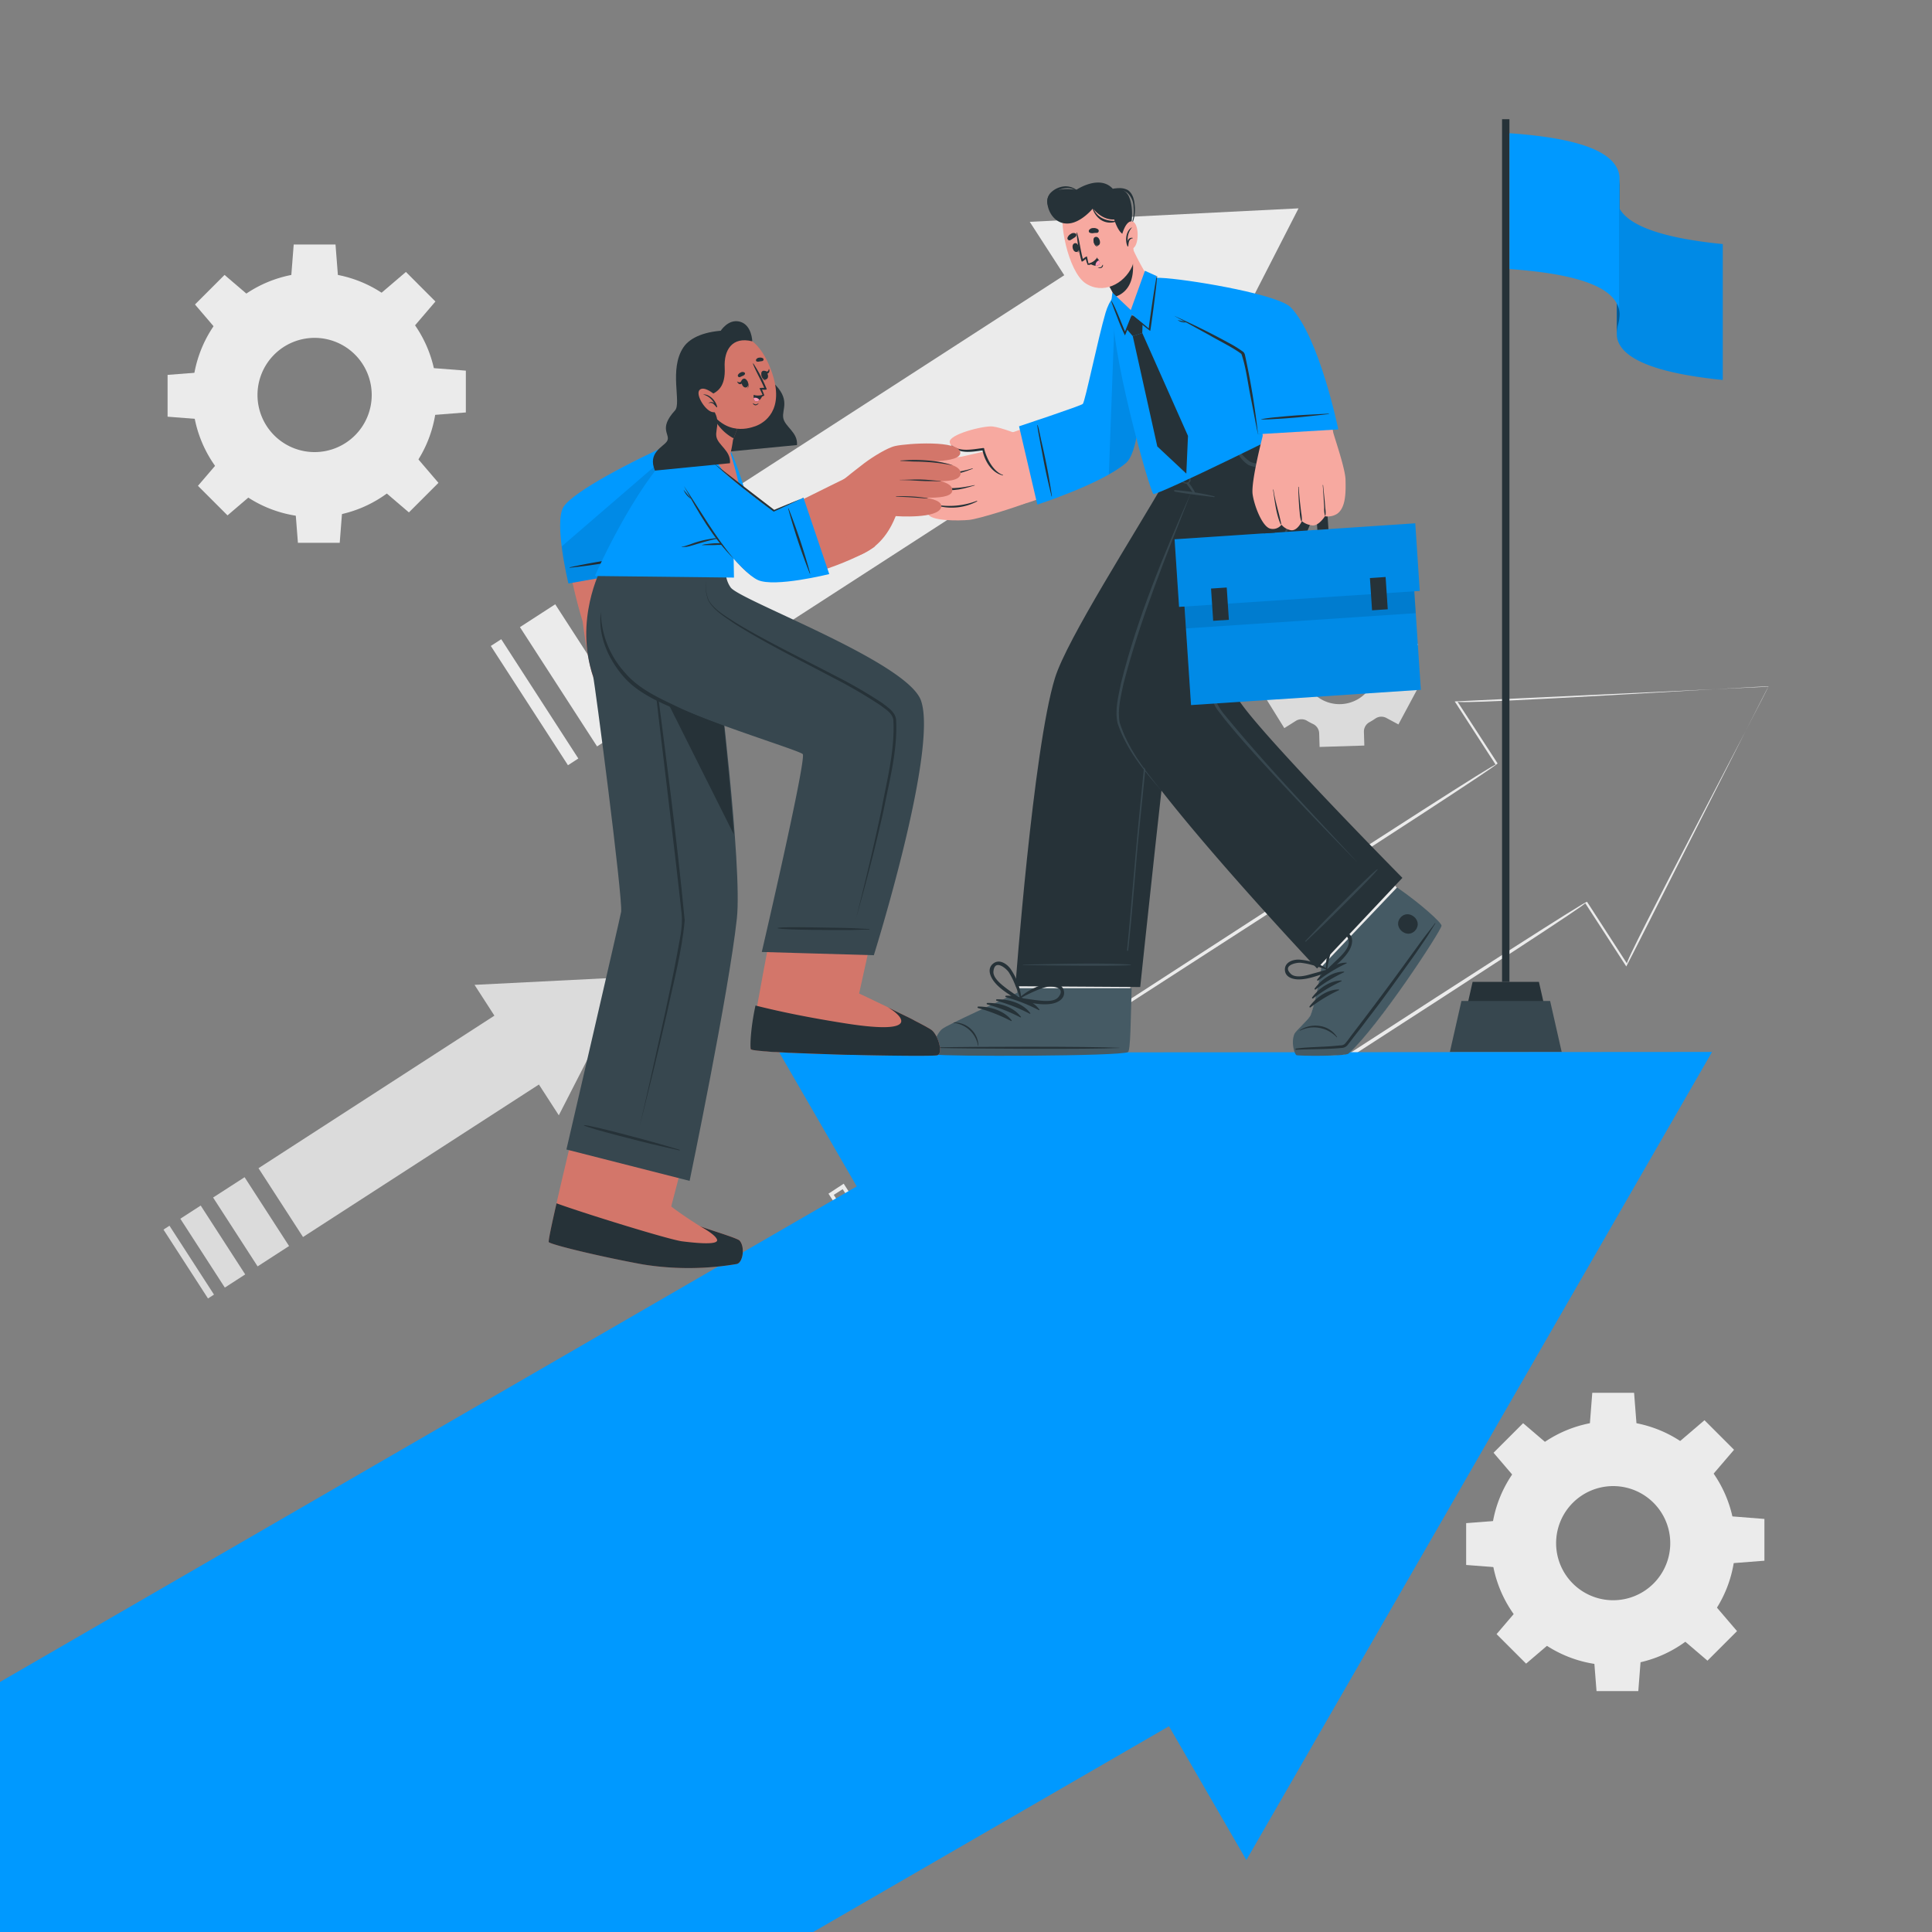 <svg xmlns="http://www.w3.org/2000/svg" viewBox="0 0 500 500"><rect x="0" y="0" width="500" height="500" fill="#808080" stroke="none"/><g id="freepik--background-complete--inject-663"><polygon points="336.06 53.92 304.32 115.9 295.4 102.08 189.59 170.49 169.63 139.62 275.43 71.23 266.5 57.41 336.06 53.92" style="fill:#ebebeb"></polygon><polygon points="129.72 165.43 149.67 196.3 146.99 198.04 127.02 167.17 129.72 165.43" style="fill:#ebebeb"></polygon><polygon points="143.69 156.39 163.66 187.26 154.52 193.17 134.56 162.3 143.69 156.39" style="fill:#ebebeb"></polygon><polygon points="163.39 143.66 183.35 174.53 169.24 183.66 149.28 152.78 163.39 143.66" style="fill:#ebebeb"></polygon><polygon points="162.94 252.86 144.62 288.64 139.47 280.67 78.42 320.14 66.9 302.33 127.95 262.85 122.81 254.88 162.94 252.86" style="fill:#dbdbdb"></polygon><polygon points="63.3 304.66 74.81 322.47 66.67 327.74 55.15 309.92 63.3 304.66" style="fill:#dbdbdb"></polygon><rect x="51.91" y="312.01" width="6.28" height="21.22" transform="translate(-166.27 81.52) rotate(-32.87)" style="fill:#dbdbdb"></rect><polygon points="43.86 317.22 55.38 335.04 53.83 336.04 42.31 318.22 43.86 317.22" style="fill:#dbdbdb"></polygon><path d="M238.24,344.92c-7.15-10.67-17-25.32-23.83-36,.58-.39,3.36-2.2,3.94-2.58,6.77,10.56,16.62,25.91,23.09,36.48l.05.08-.07,0-3.18,1.95Zm0,0,3.08-2.1,0,.13c-6.82-10-16.81-25.32-23.51-35.61l.69.15-3.13,2,.15-.67c6.66,10.31,16.16,25.51,22.75,36.1Z" style="fill:#ebebeb"></path><path d="M457.69,177.64c-.52.66-36.39,71.91-36.81,72.48l-.25-.39-10.38-16c2-.25-122.79,79.58-122.3,79.63l-.4.26-.25-.4-23.16-35.83-.26-.4.4-.26c.09.33,123.61-80.38,122.8-78.82l-10.35-16-.25-.38c.4-.06,80.77-3.77,81.21-3.82Zm0,0c0-.25-81.89,5-80.51,3.92l10.39,16c.69.52-122.67,79.55-122.78,79.94l.14-.66,23.16,35.84-.65-.14c.41.07,123.09-80,123.29-79.15l10.35,16c-1.63,1,37-71.88,36.61-71.8Z" style="fill:#ebebeb"></path><path d="M234.43,296.57c3.95,5.92,13.91,20.85,17.69,26.58l5.87,9,.25.38-.39.25-10.59,6.88-.42.28-.27-.43c-3.83-5.95-13.6-21.16-17.24-26.95l-5.69-9-.13-.19.19-.12,10.73-6.67Zm0,0L224,303.62l.06-.31,5.89,8.89c3.75,5.64,13.7,20.92,17.51,26.78l-.69-.15L257.35,332l-.13.63-5.72-8.91c-3.62-5.72-13.35-21.24-17.07-27.17Z" style="fill:#ebebeb"></path><path d="M257.28,281.8c7,10.54,16.77,25.11,23.54,35.59l.24.37-.37.24-16.35,10.64-.42.27-.27-.42-11.53-17.95c-3.91-6.05-7.73-12.16-11.6-18.24,4.24-2.66,12.52-7.86,16.76-10.5Zm0,0c-4,2.71-12.18,8.12-16.22,10.82l.09-.39c3.9,5.95,7.85,11.86,11.71,17.83L264.49,328l-.69-.15,16.41-10.54-.13.61c-6.64-10.32-16.16-25.51-22.8-36.07Z" style="fill:#ebebeb"></path><path d="M335.38,186.55a2.78,2.78,0,0,1,2.9,0c.24.15.49.29.74.42s.51.27.77.39a2.76,2.76,0,0,1,1.61,2.39l.11,3.56,11.58-.36-.11-3.56a2.76,2.76,0,0,1,1.46-2.5,16.2,16.2,0,0,0,1.47-.91,2.75,2.75,0,0,1,2.87-.18l3.13,1.68,5.48-10.22-3.13-1.68a2.77,2.77,0,0,1-1.44-2.5,14.12,14.12,0,0,0-.05-1.72,2.78,2.78,0,0,1,1.27-2.6l3-1.87L361,157.06l-3,1.88a2.74,2.74,0,0,1-2.88,0c-.24-.15-.49-.29-.74-.42s-.51-.26-.76-.39a2.74,2.74,0,0,1-1.62-2.39l-.11-3.56-11.58.36.11,3.54a2.72,2.72,0,0,1-1.45,2.5,13.92,13.92,0,0,0-1.47.92,2.77,2.77,0,0,1-2.88.18L331.41,158l-5.48,10.22,3.13,1.68a2.75,2.75,0,0,1,1.44,2.5,14.22,14.22,0,0,0,.05,1.73,2.74,2.74,0,0,1-1.28,2.59l-3,1.87,6.11,9.85Zm2.91-18.29a9.49,9.49,0,1,1,3.88,12.85A9.51,9.51,0,0,1,338.29,168.26Z" style="fill:#dbdbdb"></path><path d="M385.87,399.37a31.62,31.62,0,1,0,31.62-31.62A31.63,31.63,0,0,0,385.87,399.37Zm16.85,0a14.77,14.77,0,1,1,14.77,14.77A14.77,14.77,0,0,1,402.72,399.37Z" style="fill:#ebebeb"></path><polygon points="411.41 369.06 423.57 369.06 422.9 360.45 412.08 360.45 411.41 369.06" style="fill:#ebebeb"></polygon><polygon points="434.56 373.16 443.15 381.76 448.77 375.2 441.12 367.55 434.56 373.16" style="fill:#ebebeb"></polygon><polygon points="448.02 392.42 448.02 404.58 456.63 403.91 456.63 393.1 448.02 392.42" style="fill:#ebebeb"></polygon><polygon points="443.93 415.57 435.33 424.17 441.89 429.78 449.54 422.13 443.93 415.57" style="fill:#ebebeb"></polygon><polygon points="424.66 429.04 412.5 429.04 413.18 437.65 423.99 437.65 424.66 429.04" style="fill:#ebebeb"></polygon><polygon points="401.52 424.94 392.92 416.34 387.31 422.91 394.95 430.55 401.52 424.94" style="fill:#ebebeb"></polygon><polygon points="388.05 405.68 388.05 393.52 379.44 394.19 379.44 405.01 388.05 405.68" style="fill:#ebebeb"></polygon><polygon points="392.14 382.53 400.74 373.93 394.18 368.32 386.53 375.97 392.14 382.53" style="fill:#ebebeb"></polygon><path d="M49.79,102.2A31.63,31.63,0,1,0,81.42,70.58,31.64,31.64,0,0,0,49.79,102.2Zm16.85,0A14.78,14.78,0,1,1,81.42,117,14.78,14.78,0,0,1,66.64,102.2Z" style="fill:#ebebeb"></path><polygon points="75.34 71.89 87.5 71.89 86.83 63.28 76.01 63.28 75.34 71.89" style="fill:#ebebeb"></polygon><polygon points="98.48 75.99 107.08 84.59 112.69 78.03 105.05 70.38 98.48 75.99" style="fill:#ebebeb"></polygon><polygon points="111.95 95.25 111.95 107.41 120.56 106.74 120.56 95.92 111.95 95.25" style="fill:#ebebeb"></polygon><polygon points="107.86 118.4 99.26 127 105.82 132.61 113.47 124.96 107.86 118.4" style="fill:#ebebeb"></polygon><polygon points="88.59 131.87 76.43 131.87 77.1 140.48 87.92 140.48 88.59 131.87" style="fill:#ebebeb"></polygon><polygon points="65.44 127.77 56.85 119.17 51.23 125.73 58.88 133.38 65.44 127.77" style="fill:#ebebeb"></polygon><polygon points="51.98 108.51 51.98 96.35 43.37 97.02 43.37 107.84 51.98 108.51" style="fill:#ebebeb"></polygon><polygon points="56.07 85.36 64.67 76.76 58.11 71.15 50.46 78.8 56.07 85.36" style="fill:#ebebeb"></polygon></g><g id="freepik--Flag--inject-663"><rect x="388.73" y="30.85" width="1.91" height="223.26" style="fill:#263238"></rect><polygon points="400.51 263.99 378.87 263.99 381.11 254.11 398.27 254.11 400.51 263.99" style="fill:#263238"></polygon><polygon points="404.17 272.27 375.22 272.27 378.22 259.05 401.17 259.05 404.17 272.27" style="fill:#37474f"></polygon><path d="M418.43,86.34l0-35.15A5.4,5.4,0,0,0,418.7,53a6.39,6.39,0,0,0,.94,1.76c3.08,4.15,11.87,7,26.21,8.41l0,35.16c-14.34-1.44-23.13-4.26-26.21-8.41a6.39,6.39,0,0,1-.94-1.76A5.5,5.5,0,0,1,418.43,86.34Z" style="fill:#0099FF"></path><g style="opacity:0.1"><path d="M418.43,86.34l0-35.15A5.4,5.4,0,0,0,418.7,53a6.39,6.39,0,0,0,.94,1.76c3.08,4.15,11.87,7,26.21,8.41l0,35.16c-14.34-1.44-23.13-4.26-26.21-8.41a6.39,6.39,0,0,1-.94-1.76A5.5,5.5,0,0,1,418.43,86.34Z"></path></g><path d="M419.16,81.35a10.6,10.6,0,0,1-.37,2.54,11.33,11.33,0,0,0-.36,2.45l0-35.15a11.24,11.24,0,0,1,.36-2.45,10.68,10.68,0,0,0,.37-2.55C419.15,56.74,419.16,70.8,419.16,81.35Z" style="fill:#0099FF"></path><g style="opacity:0.4"><path d="M419.16,81.35a10.6,10.6,0,0,1-.37,2.54,11.33,11.33,0,0,0-.36,2.45l0-35.15a11.24,11.24,0,0,1,.36-2.45,10.68,10.68,0,0,0,.37-2.55C419.15,56.74,419.16,70.8,419.16,81.35Z"></path></g><path d="M419.14,46.19l0,35.16a5.77,5.77,0,0,0-.35-2,7.43,7.43,0,0,0-.94-1.72c-3.2-4.31-12.14-6.93-27.19-8V34.48c15,1.05,24,3.67,27.18,8a7.17,7.17,0,0,1,.94,1.71A5.81,5.81,0,0,1,419.14,46.19Z" style="fill:#0099FF"></path></g><g id="freepik--Arrow--inject-663"><polygon points="333.1 429.06 302.53 446.75 302.52 446.75 210.45 500 0 500 0 435.29 221.72 307.04 252.29 289.36 333.1 429.06" style="fill:#0099FF"></polygon><polygon points="322.56 481.38 443.07 272.24 201.69 272.41 322.56 481.38" style="fill:#0099FF"></polygon></g><g id="freepik--character-2--inject-663"><path d="M243.08,272.74c1.57.51,46.45.12,48.15-1,.65-.41,1-6.95,1.14-14.86,0-1.71,3.42-29.25,3.42-29.25l-30,.18-2.35,29.24s-17.12,7.83-18.86,9.24S241.51,272.23,243.08,272.74Z" style="fill:#f7a9a0"></path><path d="M292.92,251.62c-.32,2.82-.54,4.85-.55,5.27-.17,7.92-.49,14.45-1.14,14.87-1.7,1.1-46.58,1.49-48.15,1s-.23-5,1.51-6.43,18.84-9.24,18.84-9.24l.44-5.45Z" style="fill:#ebebeb"></path><path d="M242.25,272.91c1.62.54,47.91.48,49.67-.64.67-.42.71-8.36.94-16.52H263.37l-.1,1.17c-4.1,2-17.89,8.16-19.42,9.37C242.06,267.72,240.64,272.38,242.25,272.91Z" style="fill:#455a64"></path><path d="M242.91,271.06c7.76-.2,39.08-.28,46.76.11.06,0,.06.05,0,.05-7.68.37-39,.19-46.76,0C242.75,271.18,242.75,271.07,242.91,271.06Z" style="fill:#263238"></path><path d="M246.83,264.62a6.19,6.19,0,0,1,4.64,1.89,6,6,0,0,1,1.74,4.14s-.08.05-.09,0a7.19,7.19,0,0,0-6.29-5.93C246.77,264.71,246.76,264.62,246.83,264.62Z" style="fill:#263238"></path><path d="M260.36,257.68c3.1-.05,6.71,1,8.64,3.58.07.1-.07.2-.16.16a42.71,42.71,0,0,0-8.54-3.36A.2.2,0,0,1,260.36,257.68Z" style="fill:#263238"></path><path d="M258,258.62c3.11-.05,6.71,1,8.64,3.58.08.1-.06.2-.16.15a43.2,43.2,0,0,0-8.53-3.35A.19.19,0,0,1,258,258.62Z" style="fill:#263238"></path><path d="M255.57,259.56c3.1-.05,6.7,1,8.64,3.58.07.09-.07.2-.16.15a42.68,42.68,0,0,0-8.54-3.35A.19.19,0,0,1,255.57,259.56Z" style="fill:#263238"></path><path d="M253.17,260.49c3.1,0,6.71,1.05,8.64,3.58.08.1-.07.21-.16.16a42.83,42.83,0,0,0-8.53-3.35A.2.2,0,0,1,253.17,260.49Z" style="fill:#263238"></path><path d="M257.24,254c1.68,2.16,4.24,3.52,6.45,5a.38.38,0,0,0,.56-.25c.05,0,.1,0,.1-.09a16.29,16.29,0,0,0-2.84-7.94c-1-1.35-2.95-2.62-4.52-1.31S256.26,252.69,257.24,254Zm-.14-2.57c.3-3.38,3.35-.79,4,.23a18.51,18.51,0,0,1,1.14,2.1,47.28,47.28,0,0,1,1.75,4.6c-1-.82-2.14-1.54-3.21-2.32C259.53,255.07,256.93,253.24,257.1,251.38Z" style="fill:#263238"></path><path d="M275.37,256.66c-.24-2-2.56-2.47-4.19-2.15a16.23,16.23,0,0,0-7.51,3.83.08.08,0,0,0,0,.13.38.38,0,0,0,.23.57c2.66.41,5.45,1.17,8.15.75C273.64,259.55,275.6,258.57,275.37,256.66Zm-7.3,2.17c-1.31-.17-2.61-.4-3.93-.52a49,49,0,0,1,4.44-2.14,17.56,17.56,0,0,1,2.26-.74c1.2-.28,5.19-.07,3.1,2.59C272.78,259.49,269.63,259,268.07,258.83Z" style="fill:#263238"></path><path d="M327.05,106.26s7.84,11.39,3.53,23.77c-7.37,21.13-26.08,44.92-26.66,47.64-1.35,6.41-8.83,77.77-8.83,77.77l-32.3-.2s4.55-61.38,10.24-79.8c3.11-10.05,20.86-37.61,28.52-51.06.69-1.2-.93-6.4-.93-6.4Z" style="fill:#263238"></path><path d="M264.74,249.64c5.21-.1,21-.54,27.91,0,.05,0,.05.1,0,.1-2.39.38-22.7.13-27.91,0A.07.07,0,0,1,264.74,249.64Z" style="fill:#37474f"></path><path d="M332.64,121.81c-2.24,3.61-4.61,7.14-6.9,10.72s-4.57,7.17-6.83,10.77q-6.75,10.81-13.18,21.8a67.11,67.11,0,0,0-5.3,10.63,65.31,65.31,0,0,0-2.92,11.42c-.66,3.9-1.08,7.83-1.47,11.76q-.63,6.28-1.25,12.56c-.85,8.57-2,22.77-2.81,31.33l-.3,3.16c0,.15.27.18.28,0,1-8.52,2-22.69,2.87-31.21l1.29-12.73c.4-4,.78-7.9,1.34-11.83a78.35,78.35,0,0,1,2.42-11.44,54.41,54.41,0,0,1,4.87-11.15c4.11-7.3,8.47-14.48,12.83-21.64s8.83-14.41,13.44-21.51c.57-.88,1.14-1.75,1.73-2.61C332.79,121.8,332.68,121.74,332.64,121.81Z" style="fill:#37474f"></path><path d="M335.91,272.89c.64,0,11.84.55,12.8-.31,9.72-8.71,23.39-31.58,23.67-32.73.19-.72-10.09-9.19-10.15-9.24-1.06-1.17-19.69-20.78-19.69-20.78l-20,20.2,19.36,19.82.33.34a72.49,72.49,0,0,1-2.84,12.4c-.28.82-3.89,4.36-4.13,5.05C334.42,269.89,335,272.89,335.91,272.89Z" style="fill:#f7a9a0"></path><path d="M335.91,272.89c.64,0,11.84.55,12.81-.32,9.71-8.7,23.38-31.57,23.66-32.73.19-.72-10.09-9.17-10.15-9.23a34.61,34.61,0,0,0-3.46-3.67L339.1,247l2.76,2.83.34.33a72.83,72.83,0,0,1-2.85,12.4c-.28.82-3.89,4.37-4.13,5.05C334.42,269.89,335,272.89,335.91,272.89Z" style="fill:#ebebeb"></path><path d="M335.48,273.06c.36.25,12.69.34,13.51-.39,7.78-7,23.91-31.68,24.08-33.09.09-.73-5.42-5.72-11.51-9.91L342,250.22s-1.2,8.07-2.77,12.39c-.35,1-3.9,4.22-4.22,4.94C334.05,269.75,335,272.71,335.48,273.06Z" style="fill:#455a64"></path><path d="M336.41,266.61a7.43,7.43,0,0,1,5.63-1,6.34,6.34,0,0,1,4,2.79s-.06.1-.09.06a8.1,8.1,0,0,0-9.52-1.73A.05.05,0,1,1,336.41,266.61Z" style="fill:#263238"></path><path d="M362.41,237.52c2.06-2.52,6,.68,3.91,3.21S360.34,240,362.41,237.52Z" style="fill:#263238"></path><path d="M340.88,253.53c1.73-2.34,4.58-4.39,7.56-4.39.12,0,.11.16,0,.2a39.71,39.71,0,0,0-7.33,4.45A.19.19,0,0,1,340.88,253.53Z" style="fill:#263238"></path><path d="M340.22,255.84c1.73-2.33,4.58-4.39,7.56-4.39.12,0,.11.16,0,.2a39.71,39.71,0,0,0-7.33,4.45A.19.19,0,0,1,340.22,255.84Z" style="fill:#263238"></path><path d="M339.56,258.15c1.73-2.33,4.58-4.39,7.56-4.39.12,0,.11.16,0,.21a39.66,39.66,0,0,0-7.33,4.44A.19.19,0,0,1,339.56,258.15Z" style="fill:#263238"></path><path d="M338.9,260.47c1.73-2.34,4.58-4.4,7.56-4.4.12,0,.11.17,0,.21a39.66,39.66,0,0,0-7.33,4.44A.18.18,0,0,1,338.9,260.47Z" style="fill:#263238"></path><path d="M335.38,271.37c3.38-.45,6.84-.37,10.24-.71l1.19-.11a1.86,1.86,0,0,0,1.2-.36,20.17,20.17,0,0,0,1.51-1.94l3.05-4q6.09-8,12-16.19c1.12-1.54,2.24-3.06,3.35-4.6s2.34-3,3.46-4.53a.05.05,0,1,1,.09.06c-.94,1.44-1.79,2.94-2.77,4.36s-1.94,2.86-2.94,4.27q-3,4.19-6,8.33t-6.17,8.22c-1,1.38-2.1,2.75-3.16,4.11-.51.66-1,1.33-1.54,2a2.06,2.06,0,0,1-1.56.92c-3.93.38-7.94.28-11.88.48A.15.15,0,0,1,335.38,271.37Z" style="fill:#263238"></path><path d="M336.08,253.47c2.62,0,5.15-1.09,7.61-1.84a.37.37,0,0,0,.14-.57.07.07,0,0,0,0-.12,15.51,15.51,0,0,0-7.63-2.59c-1.59-.07-3.71.66-3.67,2.61S334.56,253.46,336.08,253.47Zm-2-1.42c-2.35-2.23,1.4-3,2.57-2.88a18.73,18.73,0,0,1,2.24.39,46.73,46.73,0,0,1,4.49,1.41c-1.23.3-2.42.7-3.64,1C338.28,252.42,335.37,253.28,334.07,252.05Z" style="fill:#263238"></path><path d="M348.87,241.49c-1.67-1-3.37.46-4.1,1.87a15.65,15.65,0,0,0-1.58,7.9c0,.06.05.08.1.07a.36.36,0,0,0,.56.16c1.89-1.75,4.12-3.39,5.41-5.66C350,244.5,350.44,242.45,348.87,241.49Zm-2.7,6.76c-.91.89-1.85,1.72-2.72,2.64a45.51,45.51,0,0,1,1-4.6,17.52,17.52,0,0,1,.79-2.13c.5-1.07,3-3.94,3.78-.78C349.46,245.12,347.25,247.2,346.17,248.25Z" style="fill:#263238"></path><path d="M340.85,250.65l22.09-23.46s-42.72-43.28-43.05-47.52c-.3-3.75,22.22-45.91,22.65-55.44.26-5.68-5.11-15.27-10.61-20.14L300.62,118a21.87,21.87,0,0,0,8.13,8.56s-21.85,47.37-19.26,60.56C291.76,198.59,340.85,250.65,340.85,250.65Z" style="fill:#263238"></path><path d="M337.83,243.52c3.1-3.24,2.16-2.35,5.29-5.56,1.54-1.57,11.63-11.86,13.34-13,0,0,.1,0,.07.07-1.18,1.71-11.47,11.81-13,13.34-3.2,3.14-2.32,2.2-5.56,5.3A.08.08,0,0,1,337.83,243.52Z" style="fill:#37474f"></path><path d="M304.09,126.84a61.3,61.3,0,0,1,10.18,1.61.11.11,0,0,1,0,.21c-3.41-.44-6.85-.8-10.22-1.42A.2.2,0,1,1,304.09,126.84Z" style="fill:#37474f"></path><path d="M307.65,124.94a15.18,15.18,0,0,1,1.09,1.57,4,4,0,0,1,.64,1.37c0,.09-.11.14-.18.09a5.66,5.66,0,0,1-1-1.22c-.35-.49-.72-1-1.06-1.45A.32.32,0,0,1,307.65,124.94Z" style="fill:#37474f"></path><path d="M300.9,115.87c0-.05.09-.11.12-.05a45.34,45.34,0,0,0,2.2,5c.38.76,2.76,4.83,4.27,3.94.26-.15.31-.42.23-.78a5,5,0,0,0-.72-1.26q-.78-1.26-1.44-2.58a22.54,22.54,0,0,1-1.85-5.16s.09-.08.11,0a42.5,42.5,0,0,0,3.14,6.91c.63,1,1.94,2.51.59,3.18s-3.37-1.83-3.84-2.55A23.46,23.46,0,0,1,300.9,115.87Z" style="fill:#37474f"></path><path d="M331.87,119.46c-.56-.2-1.33.16-1.9.26a18.23,18.23,0,0,1-2.21.25,18,18,0,0,1-2.2,0,4.68,4.68,0,0,1-2.11-.53,10.51,10.51,0,0,1-2.71-2.81,16.26,16.26,0,0,1-2.14-3.64c0-.08-.14,0-.11,0,.24.75.43,1.5.73,2.23a15,15,0,0,0,1.06,2,8.46,8.46,0,0,0,2.82,3.12,8.1,8.1,0,0,0,4.42.55,17.44,17.44,0,0,0,2.48-.36c.59-.13,1.58-.24,1.95-.76A.18.18,0,0,0,331.87,119.46Z" style="fill:#37474f"></path><path d="M328.42,108.65a61.08,61.08,0,0,1,5.63,6.4c1.77,2.44,3.63,5,3.95,8.13a15.1,15.1,0,0,1-.85,3.69c-1.33,4.06-2.95,8-4.56,12-5.4,13.15-11.43,26-16.76,39.18a20.11,20.11,0,0,0-1.12,3.42,15.1,15.1,0,0,0,2.46,3.81c10.81,13.16,22.66,25.47,34.23,38-8-8.11-15.85-16.3-23.55-24.68-3.84-4.19-7.65-8.41-11.22-12.86-.91-1.31-2.26-2.57-2.62-4.24.93-4,2.89-7.74,4.4-11.56,6.12-14.38,13-28.46,18.34-43.13.38-1.31,1-2.68.82-4.06a12,12,0,0,0-1.39-3.93,49.72,49.72,0,0,0-7.76-10.1Z" style="fill:#37474f"></path><path d="M308.14,127.75c-6.36,16.15-13,32.3-17.36,49.12-.69,3.29-1.64,6.83-1,10.16,2.08,6.59,6.45,12.3,10.81,17.59-4.61-5.19-9.13-10.74-11.36-17.44-.76-3.53.21-7,.9-10.46,4.23-16.91,11-33.06,18-49Z" style="fill:#37474f"></path><path d="M293.86,81.25c1.09,7.15,1,34.21-2.65,37.38-4.06,3.57-21.95,10.71-26.58,11.86-2.81.71-6.53-17.28-3.2-18.4,4.12-1.39,16.91-5.61,19-7.12,1.12-.82,2.28-10.17,6.35-24.52C288.85,73.07,292.92,75.07,293.86,81.25Z" style="fill:#f7a9a0"></path><path d="M265.29,130.29c-1.86.77-11.85,4-14.49,4.26s-10.28.33-10.66-1.67,1.85-2.21,1.85-2.21-3.23-.47-3.43-2.52,3.29-2.26,3.29-2.26-3.29-.72-3.34-2.78,3.49-1.69,3.49-1.69-3-.52-2.36-2.23c.81-2.07,6.3-.48,9.19-1,.66-.1,13.17-3.11,13.17-3.11Z" style="fill:#f7a9a0"></path><path d="M241.7,121.39c4,1.16,6,1,10-.18.07,0,.13.09,0,.12-3.79,1.48-6.22,2.08-10.1.26C241.44,121.5,241.51,121.34,241.7,121.39Z" style="fill:#263238"></path><path d="M241.53,125.79c4.3.84,6.44.65,10.68-.25.06,0,.09.08,0,.1-4.09,1.24-6.53,1.78-10.72.37C241.33,126,241.33,125.75,241.53,125.79Z" style="fill:#263238"></path><path d="M242.21,130.62a19.86,19.86,0,0,0,10.58-1,.08.08,0,0,1,.06.15,14.11,14.11,0,0,1-10.64,1C242,130.68,241.94,130.58,242.21,130.62Z" style="fill:#263238"></path><path d="M264.45,112.75s-5.22-2.13-7.58-2.38-11.47,2.09-11.08,4.08c.51,2.58,6,2.28,8.72,1.77,0,0,1.16,6,5.17,6.61S264.45,112.75,264.45,112.75Z" style="fill:#f7a9a0"></path><path d="M246.16,115.12c2.16,2,5.64,1.13,8.29.83a.24.24,0,0,1,.27.29c.66,2.47,2.3,5.76,4.83,6.68.07,0,.05.14,0,.12-2.85-.62-4.73-3.72-5.27-6.47-2.71.35-6.24,1.08-8.11-1.43C246.13,115.12,246.15,115.1,246.16,115.12Z" style="fill:#263238"></path><path d="M263.73,110.33l4.73,20.26s16.71-5.41,22.94-10.77c4.64-4,4.51-27.95,3.21-38s-6.56-7.45-8.5-.85-5.27,22.91-5.88,23.56C279.8,105,263.73,110.33,263.73,110.33Z" style="fill:#0099FF"></path><path d="M270.61,119.18c-.32-1.53-.64-3.05-1-4.58s-.61-3.07-1.05-4.56a.06.06,0,0,0-.11,0c.17,1.49.49,3,.76,4.47s.58,3.13.88,4.7c.59,3.1,1.3,6.17,2.05,9.23,0,.08.11,0,.1,0C271.78,125.33,271.25,122.25,270.61,119.18Z" style="fill:#263238"></path><path d="M291.4,119.82a27,27,0,0,1-4.43,2.93l1.71-46.49c2.27-2.23,5-1.29,5.93,5.6C295.91,91.87,296,115.83,291.4,119.82Z" style="opacity:0.1"></path><path d="M298.51,127.84c1.35.3,38.71-18.1,38.74-18.45s-22-33-37.78-37.13c-4.55-1.18-10.55,2-11.27,6.15C286.52,88.21,297.67,127.65,298.51,127.84Z" style="fill:#0099FF"></path><polygon points="295.71 83.56 292.84 81.26 291.49 85.04 293.16 86.99 295.61 86.17 295.71 83.56" style="fill:#263238"></polygon><polygon points="295.61 86.17 307.45 112.81 307.02 122.57 299.51 115.54 293.16 86.99 295.61 86.17" style="fill:#263238"></polygon><rect x="306.93" y="142.98" width="59.6" height="37.56" transform="translate(-9.98 22.67) rotate(-3.8)" style="fill:#0099FF"></rect><rect x="306.93" y="142.98" width="59.6" height="37.56" transform="translate(-9.98 22.67) rotate(-3.8)" style="opacity:0.1"></rect><rect x="306.27" y="143" width="59.6" height="17.69" transform="translate(-9.32 22.6) rotate(-3.8)" style="opacity:0.1"></rect><rect x="304.49" y="137.49" width="62.42" height="17.53" transform="translate(-8.95 22.56) rotate(-3.8)" style="fill:#0099FF"></rect><rect x="304.49" y="137.49" width="62.42" height="17.53" transform="translate(-8.95 22.56) rotate(-3.8)" style="opacity:0.1"></rect><polygon points="343.38 130.59 343.8 136.94 340.93 137.13 340.69 133.51 329.74 134.24 329.98 137.85 327.11 138.05 326.69 131.69 343.38 130.59" style="fill:#263238"></polygon><rect x="313.68" y="152.18" width="4.07" height="8.37" transform="translate(-9.66 21.26) rotate(-3.8)" style="fill:#263238"></rect><rect x="354.81" y="149.45" width="4.07" height="8.37" transform="translate(-9.4 23.99) rotate(-3.8)" style="fill:#263238"></rect><path d="M302.66,72.31c5.31.49,27.58,4.52,30.83,7.4,4.93,4.38,10.66,26.89,11.53,32.09.38,2.27-17.4,4.7-18,2.31-.38-1.62-2.69-20.46-3.71-22s-15.69-9.51-23.8-13C291.81,75.74,291.4,71.29,302.66,72.31Z" style="fill:#f7a9a0"></path><path d="M328.65,136.79a2.8,2.8,0,0,0,3-1,4.15,4.15,0,0,0,2.45,1.43c1.71.23,2.82-2.34,2.82-2.34a5.17,5.17,0,0,0,2.82,1.1c1.66.05,3.15-2.38,3.15-2.38A4.51,4.51,0,0,0,346,133c2.41-1.61,2.28-6,2.22-8.86S345.4,113.37,345,111.8L327,112s-3.35,12.69-2.81,16C324.59,130.77,326.56,136.1,328.65,136.79Z" style="fill:#f7a9a0"></path><path d="M331.4,135.64c-1.19-2.84-1.47-5.88-1.93-8.9,0-.06.1-.08.11,0,.41,3,1.42,5.89,2,8.87A.07.07,0,0,1,331.4,135.64Z" style="fill:#263238"></path><path d="M336.72,134.79a8,8,0,0,1-.35-2.07c-.08-.74-.14-1.48-.19-2.22-.1-1.49-.16-3-.19-4.46,0-.07.1-.09.11,0,.1,1.48.22,3,.39,4.44.08.74.17,1.47.26,2.21a9.22,9.22,0,0,1,.17,2.09A.1.1,0,0,1,336.72,134.79Z" style="fill:#263238"></path><path d="M342.92,133.5a5.61,5.61,0,0,1-.22-1.88c0-.67-.07-1.35-.1-2-.08-1.36-.16-2.71-.28-4.06a.05.05,0,0,1,.1,0c.13,1.38.29,2.75.41,4.12.06.68.11,1.35.17,2a5.41,5.41,0,0,1,0,1.84A0,0,0,0,1,342.92,133.5Z" style="fill:#263238"></path><path d="M325.57,112.37l20.78-1.24s-4.84-23.77-12.28-31.56C331,76.36,310.34,72.73,301.8,72s-13.83,2.1-2.17,7.7,21.85,11,22.05,11.84S325.57,112.37,325.57,112.37Z" style="fill:#0099FF"></path><path d="M326.43,108.48a40.08,40.08,0,0,1,4.23-.54c1.47-.16,2.93-.28,4.4-.4s7.35-.41,8.82-.48c.06,0,.07.1,0,.1-1.47.17-7.27.81-8.71.92s-2.88.24-4.32.31-3,.22-4.42.15C326.41,108.54,326.39,108.48,326.43,108.48Z" style="fill:#263238"></path><path d="M326.87,112.29s-1.3.11-1.32.1c-.69-3.41-1.32-6.82-2-10.24s-1.12-7.24-2.28-10.55c-2.13-1.65-6-3.51-8.32-4.89l-9.12-5c4.74,2.15,9.43,4.43,14,6.94a29.59,29.59,0,0,1,3.94,2.43,1.53,1.53,0,0,1,.41.72,199.05,199.05,0,0,1,3.39,20.57c-.12,0,1.3-.07,1.28-.07Z" style="fill:#263238"></path><path d="M307.18,83.39a3.15,3.15,0,0,1-2.43-.56c.83.21,1.6.36,2.43.56Z" style="fill:#263238"></path><path d="M292.69,81.88c2.44-.44,4.84-5.23,5.14-8.63,0-.23-1.13-2.09-2.42-4.41-.77-1.41-1.61-3-2.26-4.51l-8.45,6.41a26.3,26.3,0,0,1,3.43,5.38,3.44,3.44,0,0,1,.2.65l0,.11C288.68,78.13,290.33,82.31,292.69,81.88Z" style="fill:#f7a9a0"></path><path d="M292.68,64.69c.67,2.73,1.66,9.51-3.33,11.82a6.66,6.66,0,0,1-1,.37.37.37,0,0,1,0-.11,4,4,0,0,0-.2-.65,26.51,26.51,0,0,0-3.43-5.39Z" style="fill:#263238"></path><path d="M289.54,52.39C292,55.3,294.41,65.76,293,68.94c-2.11,4.62-7.64,7.36-12.1,4.35s-7.2-16.6-5.38-19.71C278.16,49,285.9,48.08,289.54,52.39Z" style="fill:#f7a9a0"></path><path d="M283,62.24s.06,0,.07,0c.16.7.47,1.48,1.16,1.54,0,0,0,0,0,0C283.43,64,283,62.93,283,62.24Z" style="fill:#263238"></path><path d="M283.42,61.34c1.1-.38,1.78,1.85.77,2.2S282.49,61.67,283.42,61.34Z" style="fill:#263238"></path><path d="M279,63.46s0,0,0,.08c.23.68.39,1.5-.17,1.93,0,0,0,0,0,0C279.57,65.16,279.35,64.07,279,63.46Z" style="fill:#263238"></path><path d="M278.18,62.93c-1.13.26-.53,2.51.52,2.27S279.13,62.71,278.18,62.93Z" style="fill:#263238"></path><path d="M283.92,60.27c-.32,0-.63,0-.95.06a1.67,1.67,0,0,1-1-.13.53.53,0,0,1-.16-.59,1.24,1.24,0,0,1,1.09-.59,1.82,1.82,0,0,1,1.26.32A.53.53,0,0,1,283.92,60.27Z" style="fill:#263238"></path><path d="M277,62.15a8.39,8.39,0,0,0,.81-.5c.31-.2.58-.32.74-.67a.5.5,0,0,0-.21-.57,1.22,1.22,0,0,0-1.23.14,1.78,1.78,0,0,0-.85,1A.53.53,0,0,0,277,62.15Z" style="fill:#263238"></path><path d="M285.34,68.55c-.12.22-.21.49-.46.59a2.1,2.1,0,0,1-.79.06s0,0,0,0a1,1,0,0,0,1,.1.74.74,0,0,0,.35-.77A0,0,0,0,0,285.34,68.55Z" style="fill:#263238"></path><path d="M284,66.71a2.44,2.44,0,0,1-1.24,1.53,3,3,0,0,1-.84.3.45.45,0,0,1-.16,0l-.16,0a.19.19,0,0,1-.19-.11h0a.15.15,0,0,1,0-.07h0v-.06C281.17,67.82,281,67,281,67c-.16.16-1,.91-1.09.63a36.85,36.85,0,0,1-1.28-7.4c0-.08.11-.09.13,0,.64,2.23.88,4.56,1.49,6.8a4.55,4.55,0,0,1,1-.68c.09,0,.36,1.6.46,1.83v0a3.39,3.39,0,0,0,2.2-1.51S284,66.65,284,66.71Z" style="fill:#263238"></path><path d="M282.16,68.27a2.91,2.91,0,0,0,1.37.51,1.36,1.36,0,0,0,.77-.19c.49-.32.35-.82.12-1.22a3.63,3.63,0,0,0-.45-.57A3.74,3.74,0,0,1,282.16,68.27Z" style="fill:#263238"></path><path d="M283.53,68.78a1.36,1.36,0,0,0,.77-.19c.49-.32.35-.82.12-1.22A1.35,1.35,0,0,0,283.53,68.78Z" style="fill:#ff9abb"></path><path d="M291.49,60.72c-1.83.5-3.14-3.93-3.14-3.93s-2.9.43-5.5-2.86c0,0-2.77,3.4-5.9,3.86-4.9.73-6.81-5.32-5.5-7.13,1.86-2.56,7.08-1.52,7.08-1.52s6-4.08,9.47-.28a3.57,3.57,0,0,1,4.29,2.32C293.6,54.36,292.85,60.35,291.49,60.72Z" style="fill:#263238"></path><path d="M289.17,57.08a6.38,6.38,0,0,1-4.09-.71,4.77,4.77,0,0,1-2.42-3.69c0-.08-.14-.06-.13,0a5.53,5.53,0,0,0,2.22,4.13,4.47,4.47,0,0,0,4.45.39C289.27,57.19,289.25,57.07,289.17,57.08Z" style="fill:#263238"></path><path d="M291.88,49.19a4.42,4.42,0,0,0-4.11,0c-.07,0,0,.16.05.12a4,4,0,0,1,4.05.7,5.06,5.06,0,0,1,1.49,3.56,10.17,10.17,0,0,1-1.89,7s0,.07,0,0a10.09,10.09,0,0,0,2.17-7.71C293.5,51.53,293.08,50,291.88,49.19Z" style="fill:#263238"></path><path d="M278.79,49.3a4.76,4.76,0,0,0-3.2-1.08,5.69,5.69,0,0,0-3.7,1.69,3.21,3.21,0,0,0-.72,3.13,5.73,5.73,0,0,0,2.37,3,0,0,0,1,0,0,0,5.73,5.73,0,0,1-2-2.78,3,3,0,0,1,.81-3c1.61-1.48,4.43-2.29,6.32-.78A.06.06,0,0,0,278.79,49.3Z" style="fill:#263238"></path><path d="M290.27,61.15s.92-4.06,2.68-3.85,1.95,5.46.52,6.77a1.84,1.84,0,0,1-2.66,0Z" style="fill:#f7a9a0"></path><path d="M293,58.81s0,0,0,0a4.66,4.66,0,0,0-1.13,3.61,1,1,0,0,1,1.31-.83s0,.07,0,.08a1.14,1.14,0,0,0-1,.84,5,5,0,0,0-.17,1.16c0,.13-.23.15-.24,0v0C291.1,62.2,291.41,59.61,293,58.81Z" style="fill:#263238"></path><path d="M287.89,75.72l4.76,4.52,3.66-10.16,3,1.35s-1.62,14.21-1.89,13.73l-4.47-3.72-1.77,4.83-3.55-8.46Z" style="fill:#0099FF"></path><path d="M289.17,82.19c-.54-1.42-1.13-2.83-1.6-4.27a.05.05,0,0,1,.09,0c.88,1.2,2.92,6.62,3.5,7.88v0c.07-.21,1.71-4.32,1.76-4.29.84.53,4.11,3.23,4.37,3.5.25-2.26,1.57-11.3,2.06-13.54a.06.06,0,0,1,.11,0c-.09,2.29-1.7,14.16-1.79,14.17a59,59,0,0,1-4.7-3.94,39.56,39.56,0,0,1-1.83,5.11A48.3,48.3,0,0,1,289.17,82.19Z" style="fill:#263238"></path></g><g id="freepik--character-1--inject-663"><path d="M175.74,114.13c-15.29,6.35-29,14.1-29.59,19-.84,7.05,3.22,25.15,6.58,33.22,1,2.37,19.27-5.68,18.22-8.22-1.27-3.06-7.52-21-7.55-21.29-.07-.71,13.41-13.31,16.92-16.36C186.75,114.89,183.41,110.94,175.74,114.13Z" style="fill:#d3766a"></path><path d="M150.79,160.55c.14,2.13,1.65,11.84,2.67,14.45s4.52,9.89,6.6,9.31,1.22-2.8,1.22-2.8,2,2.85,4,2.07.6-4.18.6-4.18,2.23,2.78,4.2,1.86,0-4.1,0-4.1,1.92,2.63,3.23,1.19c1.57-1.73-2.51-6.19-3.43-9.15-.2-.67-3.23-13.94-3.23-13.94Z" style="fill:#d3766a"></path><path d="M170.21,177.44c-3-3.28-3.74-5.24-4.51-9.54,0-.09-.15-.09-.14,0,.37,4.29.95,6.87,4.5,9.69C170.23,177.73,170.35,177.59,170.21,177.44Z" style="fill:#263238"></path><path d="M166.12,179.66c-2.81-3.68-3.64-5.79-4.78-10.24,0-.06-.12,0-.11,0,.75,4.46,1.39,7,4.68,10.33C166.06,179.92,166.25,179.83,166.12,179.66Z" style="fill:#263238"></path><path d="M161.23,181.29a21,21,0,0,1-4-10.5.09.09,0,0,0-.17,0,14.92,14.92,0,0,0,4.07,10.55C161.29,181.56,161.39,181.52,161.23,181.29Z" style="fill:#263238"></path><path d="M166.7,152.51a53.29,53.29,0,0,1,6.07,5.26c1.63,1.9,5.09,11.22,3.12,12.09-2.55,1.11-5.6-3.88-6.78-6.52,0,0-5.89,2.57-8.86-.53S166.7,152.51,166.7,152.51Z" style="fill:#d3766a"></path><path d="M175.09,169.93c-3.05-.66-4.38-4.22-5.71-6.7a.26.26,0,0,0-.42-.07c-2.54.92-6.39,1.47-8.71-.18-.07,0-.15,0-.09.1,2.26,2.11,6.08,1.87,8.8.69,1.33,2.56,2.81,6.08,6.12,6.19C175.1,170,175.11,169.94,175.09,169.93Z" style="fill:#263238"></path><path d="M167,147.49,147.11,151s-3.86-15.93-1.23-19.89,17.73-11.86,28.7-16.7c9.14-4,13,.21,5.69,7.12-8.85,8.37-16.55,15.09-16.5,15.42S167,147.49,167,147.49Z" style="fill:#0099FF"></path><path d="M165,144.11a.06.06,0,0,0,0-.12,162.56,162.56,0,0,0-17.54,2.83c-.06,0,0,.12,0,.11A162.53,162.53,0,0,0,165,144.11Z" style="fill:#263238"></path><path d="M163.78,136.89c.05.33,3.2,10.6,3.2,10.6L147.11,151s-1.13-4.67-1.75-9.58l32.77-28.26c6.46-1.53,8.4,2.44,2.14,8.36C171.45,129.82,163.78,136.52,163.78,136.89Z" style="fill:#020100;opacity:0.1"></path><path d="M190.6,327.13a74.16,74.16,0,0,1-24.24.09c-11.21-2.05-23.6-5.08-24.34-5.75C141.44,321,152,278,152,278l29.15,5.76-7.32,28-.1.49s2.29,1.83,7.17,4.92c.88.55,9.9,3.15,10.54,3.87C192.9,322.75,192.25,326.89,190.6,327.13Z" style="fill:#d3766a"></path><path d="M190.6,327.13a74.3,74.3,0,0,1-24.24.1c-11.21-2.05-23.61-5.08-24.33-5.76-.19-.16.69-4.34,2-10.05,7.16,2.61,29.26,9.45,32.54,9.84,3.77.47,9.46,1,9-.44-.38-1.25-3.69-3.09-4.51-3.52,1.55.69,9.75,3.08,10.35,3.77C192.89,322.75,192.25,326.89,190.6,327.13Z" style="fill:#263238"></path><path d="M187.8,147.69s2.12,20.2-2.1,24.75c0,0,6.47,51.7,5,65.26-2.09,19.24-12.23,67.91-12.23,67.91l-31.88-8.12s14-60.37,14.16-61.52c.43-3.82-6.87-59.78-7.25-60.91-4.95-14.52,2-27.76,2-27.76Z" style="fill:#37474f"></path><path d="M175.89,297.57c-4.18-1.21-3-.94-7.15-2.08-2.06-.57-15.55-4.24-17.58-4.32,0,0-.07.09,0,.11,1.81.92,15.39,4.28,17.45,4.79,4.23,1,3,.68,7.27,1.66C175.93,297.75,176,297.59,175.89,297.57Z" style="fill:#263238"></path><path d="M165.62,291.17c2.25-9.72,4.41-19.46,6.54-29.2,1.06-4.88,2.08-9.76,3-14.65.59-3.65,1.66-7.31,1.23-11-1.77-16.45-5.57-47-7.38-63-4.23-7-2.39-15.84-.09-23.19-2.09,7.3-3.71,16.09.49,22.92,2.8,21.67,5.72,43.38,7.79,65.14-.72,8.11-2.9,16-4.58,23.94-2.2,9.73-4.59,19.42-7,29.1Z" style="fill:#263238"></path><path d="M189.94,216,155.53,147.3l32.27.39s2.12,20.2-2.1,24.75C185.7,172.44,188.42,195.81,189.94,216Z" style="fill:#263238"></path><path d="M242.57,273.1c-1.58.5-46.58-.4-48.27-1.52-.65-.42,6.85-39,6.85-39l26.57.21-5.38,24.33s17.07,8,18.8,9.48S244.15,272.61,242.57,273.1Z" style="fill:#d3766a"></path><path d="M242.57,273.1c-.69.22-9.77.17-19.87-.05l-2-.05c-1.72,0-3.46-.08-5.19-.13l-2-.07h0l-2-.07-3-.11-1.85-.07h0l-1.77-.08h0c-.87,0-1.69-.07-2.48-.12l-1.56-.08c-1,0-1.87-.11-2.66-.18-.4,0-.78-.05-1.12-.09-.86-.07-1.55-.15-2-.23a2.75,2.75,0,0,1-.74-.2c-.23-.15-.19-5,1.19-11.34,4.34,1.07,11.41,2.76,23.54,4.66,19.95,3.11,14.06-2.33,10.69-4.2l-.1-.05.63.3.11.05,1.15.57,1.26.62c.7.34,1.4.68,2.06,1s1.32.65,1.93,1l1.05.54c.17.08.33.18.49.26l.64.34c.45.24.84.46,1.18.66a1.71,1.71,0,0,1,.23.13,6.73,6.73,0,0,1,.79.52C242.85,268.06,244.15,272.61,242.57,273.1Z" style="fill:#263238"></path><path d="M226.15,247.21l-29-.84s11.34-48.67,10.63-51.16c-.28-1-34.9-11.08-44.33-18.26-11.46-8.74-7.88-29.65-7.88-29.65l32.26.39a7.08,7.08,0,0,0,1.27,4.35c2.44,3.38,45.56,19.16,49.23,29.21C242.9,193.87,226.15,247.21,226.15,247.21Z" style="fill:#37474f"></path><path d="M155.49,158.42a24,24,0,0,0,6.34,15.77c3.79,4.42,9.38,6.74,14.54,9.23,3.56,1.59,7.18,3.05,10.84,4.43a97,97,0,0,1-11.12-3.77c-5.37-2.32-11.16-4.68-15-9.29s-6.31-10.37-5.61-16.37Z" style="fill:#263238"></path><path d="M182.69,150.07a11.17,11.17,0,0,0,.73,5.31c1.58,2.57,4.4,4.07,6.86,5.7,7.11,4.38,18,9.7,25.54,13.64A120.33,120.33,0,0,1,228.4,182c1.41,1.09,3.34,2.3,3.51,4.29.41,7.9-1.72,15.69-3.23,23.38-2.09,9.44-4.53,18.79-7.16,28.08,2.38-9.35,4.62-18.75,6.61-28.2,1.38-7.63,3.5-15.37,3.07-23.15-.2-1.81-1.91-2.74-3.23-3.79a124.44,124.44,0,0,0-12.47-7.27c-8.53-4.54-17.24-8.77-25.42-13.94-2.43-1.71-5.25-3.3-6.78-6a11.23,11.23,0,0,1-.61-5.36Z" style="fill:#263238"></path><path d="M225,240.43c-4-.16-2.88-.2-6.92-.3-2,0-15-.37-16.81,0,0,0,0,.11,0,.12,1.84.45,14.83.45,16.81.45,4,0,2.88-.07,6.92-.14C225,240.6,225.05,240.44,225,240.43Z" style="fill:#263238"></path><path d="M193.73,89.53c-3.85,5.75-.1,10-1.85,11.89-4.58,5-1,6.28-2.13,8-1,1.45-5.15,2.94-3.16,7.65l19.67-1.89c.28-3.29-3.13-4.71-3.55-7s2.07-4.8-2.73-9.26C196.87,96.1,195.58,86.77,193.73,89.53Z" style="fill:#263238"></path><path d="M189.82,141.74l.13,7.74-36-.41s11.48-26.15,22.78-34.71c6.42-4.87,10.47-1.27,12.78,3.31.59,1.15,4.79,12.25,4.74,16.89A8.63,8.63,0,0,1,189.82,141.74Z" style="fill:#0099FF"></path><path d="M185.55,139.25a27.91,27.91,0,0,0-4.61.85c-.75.21-1.49.46-2.22.74l-1.11.37a4.08,4.08,0,0,1-1.19.25s0,.06,0,.07a7.37,7.37,0,0,0,1.15,0,7.06,7.06,0,0,0,1.09-.23c.76-.21,1.51-.46,2.28-.67,1.53-.45,3.07-.89,4.63-1.2C185.64,139.38,185.62,139.24,185.55,139.25Z" style="fill:#263238"></path><path d="M189.38,140.81a31.06,31.06,0,0,0-3.85-.22c-.64,0-1.28.06-1.92.13l-.92.11c-.33,0-.66.15-1,.19,0,0,0,.07,0,.06.32,0,.64,0,1,0l1,0c.64,0,1.28,0,1.92-.05,1.29,0,2.56-.07,3.85-.07C189.45,140.93,189.44,140.82,189.38,140.81Z" style="fill:#263238"></path><path d="M181.91,113.49c.07.73,2.8,5.73,6,6,1.05.09,1.79-5.63,1.79-5.63l.15-.41,2.12-5.73-6.34-5.38-.93-.72s-.47,1.6-1,3.61l-.09.29c0,.11-.07.21-.09.32l-.27.91c-.06.23-.12.46-.18.71s-.12.48-.19.73A38,38,0,0,0,181.91,113.49Z" style="fill:#d3766a"></path><path d="M183.69,105.24a12.23,12.23,0,0,0,6.19,8.22l2.12-5.73-6.34-5.38-.93-.72S184.26,103.23,183.69,105.24Z" style="fill:#263238"></path><path d="M181.91,113.49c0,1.73,8.34,13,9.29,12.73.52-.12-2.11-8.92-2.11-8.92Z" style="fill:#d3766a"></path><path d="M176.27,122.29c7.6,15.46,16,27.44,21.28,28,7,.81,22.7-4.63,28.69-8.73,2.12-1.45-4.8-19-7.27-17.85-3,1.43-18.33,9.11-18.66,9.16-.71.1-14.06-10.77-17.63-13.88C176.72,113.82,172.89,115.43,176.27,122.29Z" style="fill:#d3766a"></path><path d="M214.41,127.29s5.54-4.6,9.3-7.44c2.1-1.58,5.95-4,8-4.43,3.1-.69,16.52-1.57,16.81,1.68.25,2.94-11.37,2.23-11.37,2.23s11.79-.32,11.45,3.28-13.37,1-13.37,1,12.12-.06,11.18,3.59c-.71,2.77-12.64,1.12-12.64,1.12s10.43,0,9.82,2.9c-.67,3.17-11.78,2.35-11.78,2.35-2.77,7-7,9.25-10.15,10.47C220.91,144.39,214.41,127.29,214.41,127.29Z" style="fill:#d3766a"></path><path d="M233.08,119.18c1.39-.08,2.79-.18,4.17-.15s2.78.12,4.15.28a24.42,24.42,0,0,1,5.3,1.15,51.71,51.71,0,0,0-9.47-1c-1.38,0-2.77-.14-4.15-.17C233,119.23,233.05,119.19,233.08,119.18Z" style="fill:#263238"></path><path d="M232.86,124.19c1.78,0,3.53-.14,5.31-.1s3.43.24,5.19.4c.14,0,.09.09-.05.08-1.76-.09-3.4,0-5.16-.12s-3.53-.21-5.29-.22C232.83,124.23,232.84,124.19,232.86,124.19Z" style="fill:#263238"></path><path d="M231.9,128.45a39.39,39.39,0,0,1,8.12.48c.14,0,.06.1-.08.09-2.69-.21-4.81-.4-8-.47C231.86,128.54,231.85,128.46,231.9,128.45Z" style="fill:#263238"></path><path d="M207.94,128.8l6.67,19.77s-14.17,3.53-18.49,1.53-14-14-19-24.93-1.13-12.6,8.13-4.68,14.75,11.77,15.07,11.67S207.94,128.8,207.94,128.8Z" style="fill:#0099FF"></path><path d="M204.08,131.59a.06.06,0,0,0-.11,0,163.83,163.83,0,0,0,5.6,16.85.06.06,0,0,0,.11,0A161.45,161.45,0,0,0,204.08,131.59Z" style="fill:#263238"></path><path d="M207.94,128.8c-1.88.91-5.67,2.69-7.57,3.55-.13.07-.09.07-.21,0a191.64,191.64,0,0,1-16-12.94c1.33,1.09,2.7,2.12,4.05,3.18,2.57,2,9.56,7.37,12.23,9.42l-.21,0c1.92-.82,5.8-2.4,7.74-3.17Z" style="fill:#263238"></path><path d="M177,125.78c4.18,6.26,8.07,13.14,12.94,18.88-5.44-5.38-9.3-12.21-12.94-18.88Z" style="fill:#263238"></path><path d="M176.91,126.75c.67.83,1.34,1.59,2,2.42a5.07,5.07,0,0,1-2-2.42Z" style="fill:#263238"></path><path d="M199.68,96.13c3.61,10.09-2,13.39-4.2,14.17-2,.7-8.79,2.85-13.43-6.81S181,89,185.4,87.11,196.07,86,199.68,96.13Z" style="fill:#d3766a"></path><path d="M197.32,93.43a6.13,6.13,0,0,1-.73.11,1.19,1.19,0,0,1-.77,0,.38.38,0,0,1-.16-.44.94.94,0,0,1,.8-.53,1.43,1.43,0,0,1,1,.16A.41.41,0,0,1,197.32,93.43Z" style="fill:#263238"></path><path d="M191.46,97.6c.24-.08.45-.2.68-.3a1.19,1.19,0,0,0,.63-.44.37.37,0,0,0-.09-.45.94.94,0,0,0-1,0A1.39,1.39,0,0,0,191,97,.41.41,0,0,0,191.46,97.6Z" style="fill:#263238"></path><path d="M193.33,98.51s0,.06,0,.08c.29.67.51,1.49,0,2,0,0,0,0,0,0C194,100.18,193.71,99.1,193.33,98.51Z" style="fill:#263238"></path><path d="M192.44,98c-1.12.35-.34,2.58.7,2.25S193.38,97.75,192.44,98Z" style="fill:#263238"></path><path d="M192.05,98.32c-.15.19-.27.48-.49.58s-.55,0-.81-.2c0,0,0,0,0,0,.15.43.47.81.94.71a.87.87,0,0,0,.56-1C192.22,98.33,192.11,98.24,192.05,98.32Z" style="fill:#263238"></path><path d="M197,96.94s.06,0,.07,0c.21.69.58,1.46,1.28,1.47,0,0,0,0,0,0C197.59,98.66,197.12,97.64,197,96.94Z" style="fill:#263238"></path><path d="M197.4,96c1.08-.46,1.93,1.73.92,2.16S196.49,96.4,197.4,96Z" style="fill:#263238"></path><path d="M197.91,96c.22,0,.47.19.68.13s.34-.39.4-.68c0,0,0,0,0,0a.88.88,0,0,1-.16,1.14c-.34.21-.75,0-1-.42C197.81,96.1,197.82,96,197.91,96Z" style="fill:#263238"></path><path d="M194.94,104.38a1.23,1.23,0,0,0,.7.28,2,2,0,0,0,.72-.36s0,0,0,0a1,1,0,0,1-.81.6.8.8,0,0,1-.71-.51S194.91,104.36,194.94,104.38Z" style="fill:#263238"></path><path d="M197.21,100.83s.45,1,.59,1.5c0,0-.1.1-.26.16h0a2.43,2.43,0,0,1-2.53-.22.05.05,0,0,1,0-.09,3.68,3.68,0,0,0,2.32,0c0-.15-.82-1.7-.75-1.73a4.62,4.62,0,0,1,1.2-.07c-.87-2.12-2.08-4.08-2.91-6.21a.07.07,0,0,1,.12-.07,37.21,37.21,0,0,1,3.42,6.56C198.56,100.94,197.44,100.86,197.21,100.83Z" style="fill:#263238"></path><path d="M197.31,102.36a2.77,2.77,0,0,1-.76,1.19,1.21,1.21,0,0,1-.7.3c-.56.05-.75-.42-.8-.86a3.09,3.09,0,0,1,0-.7A3.63,3.63,0,0,0,197.31,102.36Z" style="fill:#263238"></path><path d="M196.55,103.55a1.21,1.21,0,0,1-.7.3c-.56.05-.75-.42-.8-.86A1.3,1.3,0,0,1,196.55,103.55Z" style="fill:#ff9abb"></path><path d="M188,85.52c-5.16.14-9.32,1.65-11.14,4.38-3.8,5.69-.44,14.43-2.17,16.32-4.51,4.93-.94,6.2-2.09,8-.94,1.44-5.08,2.92-3.1,7.57l19.42-1.91c.27-3.24-3.1-4.64-3.52-6.88s2-4.74-2.71-9.14C179.58,101,188,85.52,188,85.52Z" style="fill:#263238"></path><path d="M181,103c1.22-.22,4.06-.77,5.43-2.69.76-1.05,1.25-2.64,1.12-5.22-.23-4.5,1.93-8.06,7.14-6.76,0,0-.09-4.21-3.17-5.07s-5.1,2.49-5.1,2.49-6.06,1-8,6.26S181,103,181,103Z" style="fill:#263238"></path><path d="M185.42,102.51s-3-2.78-4.3-1.65,1.42,5.51,3.3,5.79a1.82,1.82,0,0,0,2.17-1.46Z" style="fill:#d3766a"></path><path d="M181.94,102.09s0,0,0,0a4.61,4.61,0,0,1,2.91,2.31,1,1,0,0,0-1.52,0,0,0,0,0,0,0,0,1.12,1.12,0,0,1,1.28.13,5.81,5.81,0,0,1,.79.85c.08.1.26,0,.19-.12v0C185.32,103.82,183.64,101.89,181.94,102.09Z" style="fill:#263238"></path></g></svg>
